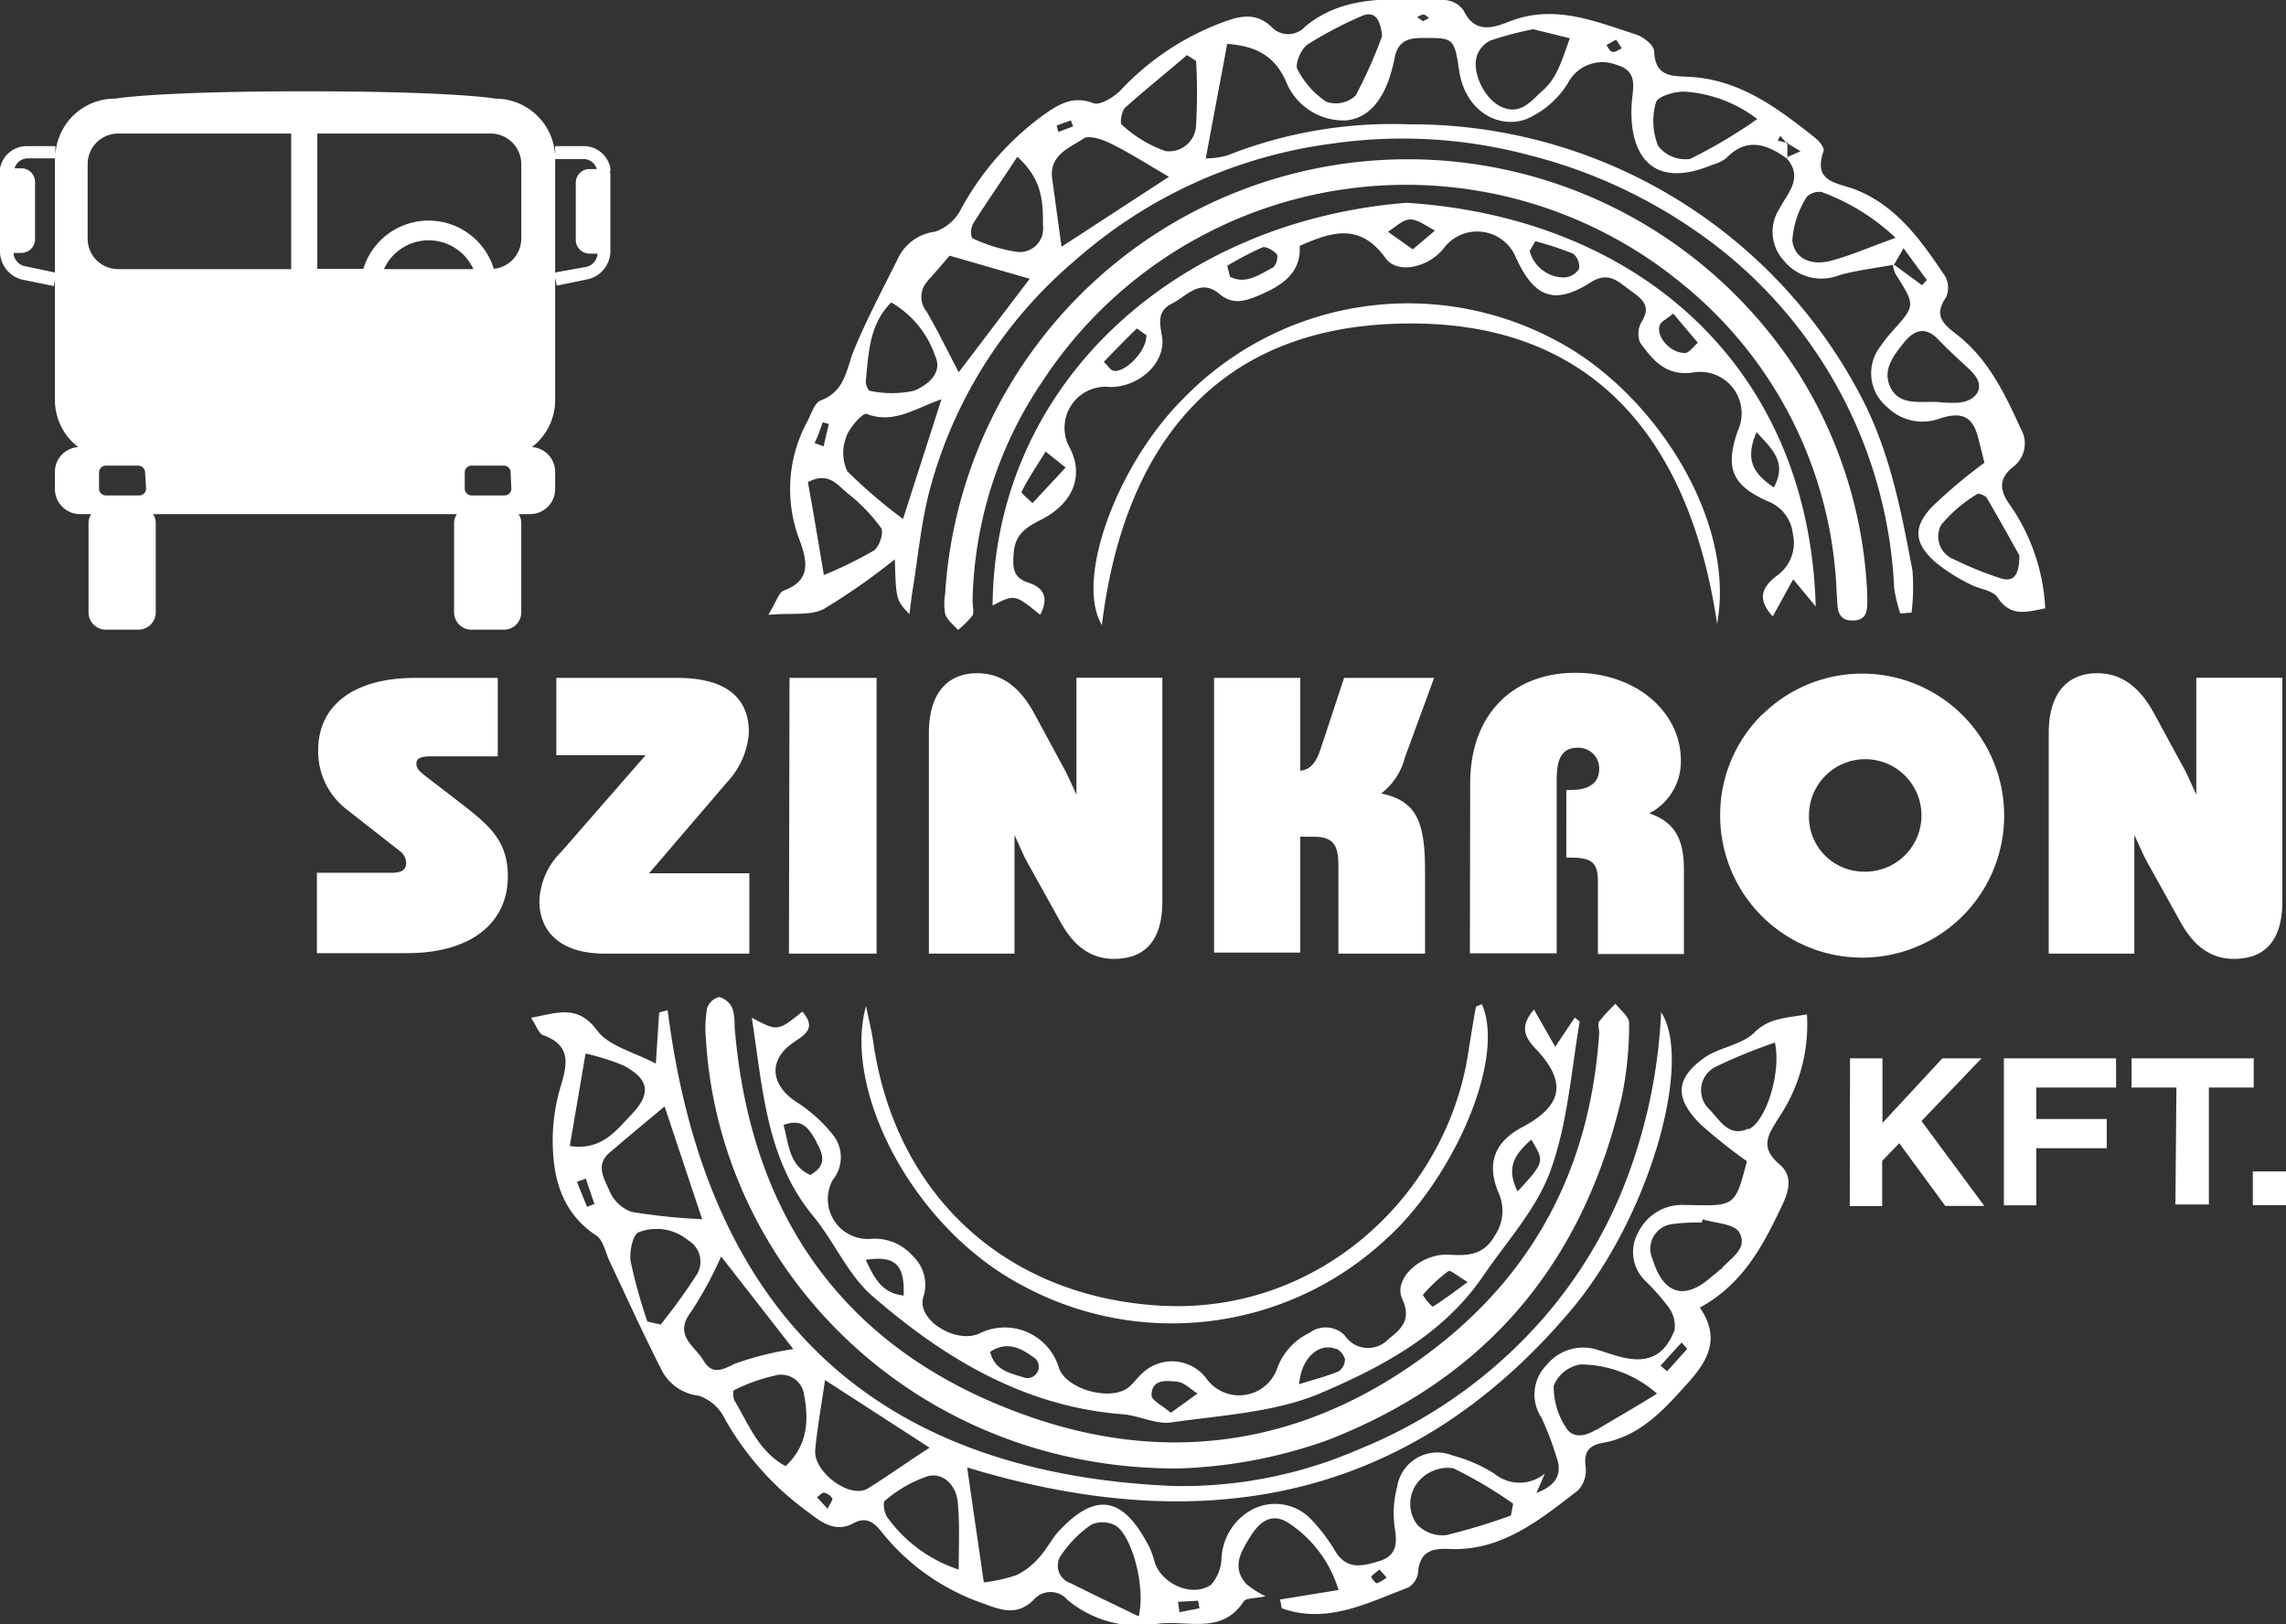<svg id="Layer_1" data-name="Layer 1" xmlns="http://www.w3.org/2000/svg" viewBox="0 0 156.47 111.16"><rect x="0" y="0" width="156.47" height="111.16" fill="#333333" stroke="none"/><defs><style>.cls-1{fill:#fff;}</style></defs><title>logo</title><path class="cls-1" d="M123.68,69.43c-1.47.26-2.59.24-3.61,1.25-.86.85-2.4,1-3.43,1.73-2,1.45-2,2.77-.26,4.53a34.81,34.81,0,0,0,3.19,2.54c-.8,3.07-.8,3.07-3.94,3h-.26a3.33,3.33,0,0,0-3.23,1.86,2.73,2.73,0,0,0,.52,3.37,15.81,15.81,0,0,1,1.54,1.75,2.15,2.15,0,0,1,.42,1.58c-.72,1.85-1.94,2.35-3.93,1.77-.42-.12-.83-.26-1.25-.39a3.22,3.22,0,0,0-3.57,1,2.87,2.87,0,0,0-.37,3.6,19,19,0,0,1,1,2.6c.5,1.28,0,2.06-1.34,2.57l.58-1.33a2.71,2.71,0,0,1-3.46,0,10.38,10.38,0,0,0-2.86-1.24,2.78,2.78,0,0,0-3.79,2.15,7,7,0,0,0-.16,2.83c.18,1.11.09,1.91-1.09,2.26s-2.2.61-3-.71a11.74,11.74,0,0,0-1.75-2.27,3.39,3.39,0,0,0-4.11-.45,4,4,0,0,0-1.91,3.24,2.87,2.87,0,0,1-.72,1.8c-1.25.87-3.33,0-3.85-1.52a6.8,6.8,0,0,0-.34-1c-1.71-3.35-3.53-4-6.17-1.21-.54.56-.88,1.3-1.41,1.87a4.8,4.8,0,0,1-1.57,1.21,11.4,11.4,0,0,1-2.21.49c-.38-2.63-.77-5.26-1.14-7.87,16,4.87,30.2,2.45,41.36-10.8,5.32-6.32,8.35-16.94,6.14-20.36a36.92,36.92,0,0,1-2.69,12.26,31.72,31.72,0,0,1-7.32,10.73,33.32,33.32,0,0,1-10.68,6.93,30.3,30.3,0,0,1-12.72,2.51c-20.77-.89-32-12.1-34.59-32.57l-.58.16c-.08,1.15-.15,2.3-.23,3.5-1.51-.8-3.21-1.19-4-2.25-1.35-1.82-2.7-1.23-4.54-.89.37.56.52,1.08.82,1.19,2,.72,1.64,2.07,1.18,3.6A12.94,12.94,0,0,0,37.83,78c0,2.6.6,5,3,6.58.48.33.61,1.16.9,1.76,1.15,2.43,2.26,4.89,3.48,7.28a3.26,3.26,0,0,0,2.62,1.91,3.06,3.06,0,0,1,1.78,1.58,20,20,0,0,0,5.71,6.39c.86.66,1.84,1.44,3.1.76.92-.51,1.47,0,2,.69a15.19,15.19,0,0,0,7,4.84c1.23.48,2.28.76,3.33-.29a1.52,1.52,0,0,1,2.31,0,7.55,7.55,0,0,0,6.13,1.65c2-.31,4.41.8,5.93-1.53.15-.25.76-.2,1.51-.36a6.68,6.68,0,0,1-1.29-.81c-1.08-1.16-.4-2.25.25-3.29s1.48-1.65,2.62-.91a8.38,8.38,0,0,1,3.41,4.58l-4,.65.11.6c3.11,1.11,5.87-.37,8.66-1.42a1.42,1.42,0,0,0,.67-1c.1-1.4.86-1.7,2.12-1.64,3.6.17,6.22-2,8.82-4a2,2,0,0,0,.54-1.56c-.15-1,.16-1.52,1.11-1.69,2.61-.45,4.23-2.27,5.88-4.11,1.37-1.52,2.26-3.06.82-5.16,2.81-1.53,4.2-4,5.47-6.66.49-1,1.06-2.21,0-3.13-1.4-1.19-.83-2,0-3.31A11.38,11.38,0,0,0,123.68,69.43ZM40.18,82.6l-.69-1.71.61-.22c.19.58.39,1.16.59,1.74ZM39,78.44c.37-2.17.7-4.08,1.08-6.33a15.76,15.76,0,0,1,2.6.82c1.78.95,1.92,1.94.49,3.41C42.13,77.42,41.17,78.76,39,78.44Zm2.72,3.08c-.34-.8-1-1.78,0-2.62,1.23-1.06,2.48-2.09,3.77-3.17l2.57,7.72a40.92,40.92,0,0,1-4.82-.5A2.59,2.59,0,0,1,41.72,81.52Zm3.5,9.14-.91-.21a35.16,35.16,0,0,1-1.14-4.1c-.11-.64.14-1.83.53-2a3.38,3.38,0,0,1,3.41.55,1.69,1.69,0,0,1,.62,2.28A39.9,39.9,0,0,1,45.22,90.66Zm2.93,2.46c-.59-1-2.08-1.72-.85-3.33A25.82,25.82,0,0,0,49.36,86l4.94,6.34a20.84,20.84,0,0,0-4,1C49.4,93.78,48.75,94.12,48.15,93.12Zm5.62,7.23c-1.85-1-2.53-2.88-3.49-4.48-.11-.19-.12-.68-.05-.71a12.16,12.16,0,0,1,2.78-1,1.58,1.58,0,0,1,2,1.16C55.36,97.09,55.35,98.88,53.77,100.35Zm2.88,2.92-.73-.79c.16-.11.35-.33.49-.31a.91.91,0,0,1,.56.39C57,102.67,56.82,102.91,56.65,103.27Zm2.73-1.38c-1.2.72-3.72-1.13-3.58-2.65s.44-3.15.67-4.78l7.16,4.63C62.2,100,60.83,101,59.38,101.89Zm6.24,5.54a9.77,9.77,0,0,1-4.86-3.54c-.23-.27-.35-1.06-.2-1.16a8.81,8.81,0,0,1,3-1.71c1.1-.21,1.94.73,2,1.9C65.7,104.34,65.62,105.78,65.62,107.43Zm12.32,3.2c-1.72-.83-3.2-1.53-4.66-2.27a1.26,1.26,0,0,1-.59-2,7.81,7.81,0,0,1,2-2,1.89,1.89,0,0,1,1.67.06C77.49,105.13,78.43,108.65,77.94,110.63Zm2.79-.28-.1-.71,1.38-.08.09.52Zm13.49-2c-.09,0-.38-.35-.35-.44s.32-.29.55-.48l.49.54A2.49,2.49,0,0,1,94.22,108.38Zm9.2-4.62A41.33,41.33,0,0,1,99,105.07a2.4,2.4,0,0,1-2-.72,2.37,2.37,0,0,1,.25-3.12,2.66,2.66,0,0,1,2.21-.74,29.56,29.56,0,0,1,4.11,2.43Zm5.82-5.87c-.76.47-1.62.61-2.07-.18a5,5,0,0,1-.82-2.84,2.39,2.39,0,0,1,1.84-1.45,8,8,0,0,1,5.23,2C111.75,96.43,110.48,97.14,109.24,97.89Zm4.87-4-.45-.39,1.44-1.58.39.43Zm3.66-7a4.72,4.72,0,0,1-.59.5c-1.86,1.68-3.33,1.25-4.07-1.19a1.7,1.7,0,0,1,1.3-2.38,12.75,12.75,0,0,1,2.06-.11l.08-.22c.86.27,2.13.29,2.49.88C119.71,85.5,118.36,86.14,117.77,86.92Zm1.92-9.62c-1.4.67-2-.65-2.76-1.38a1.79,1.79,0,0,1,.56-2.87,35.09,35.09,0,0,1,4-1.63C121.93,73.45,120.88,76.74,119.69,77.3Zm-58.44-39c.08,2.82.08,2.82,1,3.8.09-.71.15-1.28.25-1.85.34-2.15.55-4.33,1.08-6.43a31,31,0,0,1,10-15.93,33,33,0,0,1,17.6-8,33.69,33.69,0,0,1,13.49.79,35,35,0,0,1,11.12,5,31.42,31.42,0,0,1,13.86,24.63,9.79,9.79,0,0,0,.42,1.74l.77-.06a14.12,14.12,0,0,0,.06-2.9c-.76-4-1.51-8-3.44-11.74a34.71,34.71,0,0,0-31-18.78A30.71,30.71,0,0,0,84,10.64a5.5,5.5,0,0,1-1.47.2L84,3c1.62.14,3.11.57,4,2.52a4.24,4.24,0,0,0,4.15,2.72c1.74-.17,2.68-1.77,3.12-3.48A6.55,6.55,0,0,0,95.45,4c.19-1,.71-1.4,1.81-1.4,2.17,0,2.28-.09,2.61,2.2.38,2.72,2.61,4.06,4.59,3.36a6.35,6.35,0,0,0,2.85-2.45,2.65,2.65,0,0,1,3.31-1.28c1.58.45,1.12,1.59,1.06,2.75-.18,3.32,1.32,5.86,5.52,4.1a2.72,2.72,0,0,0,.94-.44c1.39-1.45,2.77-1,4.15,0,1.18,1.32.06,2.38-.49,3.44a2.91,2.91,0,0,0,.31,3.57,3.3,3.3,0,0,0,3.74,1c1.2-.35,2.47-.49,3.71-.72a2,2,0,0,0,.2.65c1.35,2.13,1.35,2.13-.25,3.91a10.15,10.15,0,0,0-.79,1,3,3,0,0,0,.47,4.19,3.42,3.42,0,0,0,3.65.74c1.43-.44,2.17-.12,2.54,1.27.17.64.32,1.29.45,1.78a36.19,36.19,0,0,0-3.57,3c-1.34,1.41-1.25,2.5.2,3.8A12.26,12.26,0,0,0,134.87,40c.61.33,1.53.4,1.85.88.91,1.39,2,1,3.27.76a13.55,13.55,0,0,0-2.36-7c-.74-1-.9-1.85.17-2.69a2,2,0,0,0,.52-2.6c-1.09-2.39-2.23-4.78-4.37-6.44-.92-.72-1.62-1.29-.76-2.54a1.6,1.6,0,0,0-.05-1.46c-1.61-2.4-3.27-4.78-6.1-5.92-1.22-.49-3-.47-2.22-2.65.07-.2-.26-.64-.51-.85-2.52-2-5.12-4-8.53-4.22-1.25-.09-2.48.09-2.56-1.76,0-.42-.75-1-1.27-1.16-2.8-.9-5.57-2.08-8.63-.88-1.09.43-2.37.87-3.14-.75A1.69,1.69,0,0,0,98.86,0c-3.28,0-6.69-.52-9.53,1.82a1.56,1.56,0,0,1-2.32,0c-1.07-1-2.17-.73-3.38-.27a18.27,18.27,0,0,0-6.91,4.61c-.47.49-1.43,1.08-1.89.9-1.41-.54-2.39.1-3.38.79a19.36,19.36,0,0,0-5.66,6.44A3.14,3.14,0,0,1,64,15.86a3.25,3.25,0,0,0-2.59,1.94c-1,2-2.06,4-2.93,6.09-.56,1.33-.59,2.88-2.31,3.52-.44.16-.66,1-.95,1.51a9.69,9.69,0,0,0-.47,8.1c.51,1.43.76,2.71-1.1,3.4-.35.13-.51.77-1.06,1.66,1.6-.14,2.88.08,3.8-.4A43.68,43.68,0,0,0,61.25,38.28ZM136,34.1c.83,1.41,1.62,2.84,2.22,3.92,0,1.31-.37,1.86-1.29,1.56a23.57,23.57,0,0,1-3.13-1.27,1.68,1.68,0,0,1-.93-2.39,9.69,9.69,0,0,1,2.46-2.1C135.46,33.74,135.92,33.93,136,34.1Zm-1.11-8.72c1.2,1.12.34,2.16-1,2.19-.43,0-.86,0-1.3-.06h-.52c-1,0-2.17.12-2.7-1.05s.26-2.15.94-3,1.46-1.17,2.36-.22C133.4,24,134.15,24.67,134.91,25.38Zm-3-6.21-.34.35-1.91-1.41,0,0-.07-.09.09.07.63-1.1Zm-7.14-6a14.67,14.67,0,0,1,5,3.11c-1.88.67-3.13,1.23-4.44,1.57s-2.48-.11-2.63-1.39a6.31,6.31,0,0,1,1-3A1.23,1.23,0,0,1,124.74,13.15Zm-2.9-3.87.4.45.12,0v.08l.87.52-.9.4v.08l-.06-.06.06,0,0-.92,0,0-.07-.08-.59-.15ZM113.35,7c.11-.4,1.26-.74,1.93-.73a9.15,9.15,0,0,1,5,1.88,34.91,34.91,0,0,1-4.6,2.73A2.38,2.38,0,0,1,113.5,10,4.54,4.54,0,0,1,113.35,7Zm-2.73-4.29.39.6c-.21.09-.44.27-.63.24s-.29-.29-.43-.46Zm-9.54,1.13A1.85,1.85,0,0,1,102,2.78,23.17,23.17,0,0,1,104.94,2l2.51.62c-.31.84-.56,1.7-1,2.5a4,4,0,0,1-1,1.2c-.74.71-1.46,1.55-2.67,1S100.75,4.93,101.08,3.87ZM97.43,1c.13,0,.26.15.4.23l-.43.22L97,1.17C97.14,1.1,97.29,1,97.43,1ZM89.49,3.05a27.15,27.15,0,0,1,3.66-1.93c.82-.38,1.32,0,1.45,1.35a32,32,0,0,1-1.81,4.07,2,2,0,0,1-2,.43,5.91,5.91,0,0,1-2-2.26C88.64,4.35,89.06,3.35,89.49,3.05ZM77,7.38C78.39,6.13,79.83,5,81.24,3.77l.63.4a39.23,39.23,0,0,1,0,4.34,1.85,1.85,0,0,1-2.1,1.83,8.6,8.6,0,0,1-3-1.82C76.64,8.42,76.78,7.61,77,7.38Zm-3.7.86.15.41-1,.38a3.53,3.53,0,0,1-.12-.43C72.66,8.46,73,8.35,73.32,8.24Zm.84,1.25c.41-.28,1.42.09,2,.39,1.28.64,2.49,1.42,3.87,2.22l-7.35,4.79-.65-4.72C71.84,10.58,73.24,10.11,74.16,9.49Zm-7.58,5.89c.94-1.5,2-3,3.07-4.65,1.78,1.6,1.75,3.17,1.76,4.73a1.6,1.6,0,0,1-1.78,1.78,11,11,0,0,1-3.07-.94A1.17,1.17,0,0,1,66.58,15.38Zm-3.06,3.83c.58-.62,1.12-1.28,1.5-1.71l5.48,1.58-4.86,6.4c-.74-1.42-1.42-2.82-2.2-4.16A1.58,1.58,0,0,1,63.52,19.21ZM61,20.7a6.74,6.74,0,0,1,3,3.64c.58,1.23-.59,2.07-1.46,2.41a7.22,7.22,0,0,1-3,0c-.11,0-.3-.45-.28-.67C59.46,24.17,59.48,22.23,61,20.7Zm-3.08,9.2c.22-.64,1.15-1.67,1.4-1.57,1.86.72,3.33-.39,5.12-1l-2.63,8.19A34.74,34.74,0,0,1,58,32.26,2.94,2.94,0,0,1,57.93,29.9Zm-1.61-1,.42.12-.36,1.53-.62-.23C56,29.86,56.13,29.38,56.32,28.91ZM58,33.75a11.89,11.89,0,0,1,2.31,2.39c.2.28-.12,1.29-.49,1.54a29,29,0,0,1-3.43,1.68C56,37,55.66,35,55.3,33,56.69,32.25,57.33,33.2,58,33.75Zm67.72,7A28.56,28.56,0,0,0,115.11,19.4a29.75,29.75,0,0,0-43.77,6.72,27.71,27.71,0,0,0-4.77,15c0,.35.11.78,0,1a6.41,6.41,0,0,1-1,1c-.31-.37-.77-.7-.88-1.12a4.13,4.13,0,0,1,0-1.34A31.73,31.73,0,0,1,123.3,25.87a30.84,30.84,0,0,1,4.51,14.88c0,.84.11,1.72-1,1.72S125.78,41.6,125.73,40.75ZM50.28,70.24C51.34,83.5,58.06,92.69,70.58,97c10,3.46,19.51,1.67,27.88-4.91,6.89-5.42,10.44-12.67,11-21.4,0-.26-.12-.6,0-.77a11.73,11.73,0,0,1,1.12-1.22c.32.44.94.89.93,1.32a24.81,24.81,0,0,1-.49,5c-2.62,11.35-9.2,19.3-20.17,23.56a33.34,33.34,0,0,1-10.18,1.93C62.74,100.6,49.21,87.06,48.31,71A8,8,0,0,1,48.4,69a1.18,1.18,0,0,1,.83-.76,1.43,1.43,0,0,1,.9.77A3.82,3.82,0,0,1,50.28,70.24Zm4.18,1c1-.6,1.22-1.11.46-2-1.69,1.36-1.69,1.36-3.46.42.77,5,1,9.71,4.22,13.6,1.43,1.74,2.37,4,4,5.42,4.93,4.28,10.41,7.6,17.17,8.12,1.12.09,2.27.71,3.32.56,3.44-.5,7.09-.68,10.21-2,4.19-1.79,8.39-4,11.12-8,1.62-2.37,3.66-4.59,4.62-7.21,1.17-3.22,1.42-6.78,2-10.19,0-.08-.2-.2-.33-.31l-1.34,2L105,69.1c-1.09,1.26-.55,2,.23,2.81,2,2.17,1.72,3.77-1,5.22-1.92,1-2.51,2.48-1.66,4.51a3,3,0,0,1-.26,2.94c-.75,1.31-1.78,1.38-3.1,1.3-1.92-.13-3.86,1.63-3.24,3s.07,2-.93,2.77a1.91,1.91,0,0,1-3-.25,1.83,1.83,0,0,0-2.41-.17,4.31,4.31,0,0,0-2.2,2.4,2.76,2.76,0,0,1-4.86.72A2.94,2.94,0,0,0,78.18,94c-.32.28-.57.66-.91.94-1.21,1-4.24.18-4.78-1.28A3.87,3.87,0,0,0,67,91.29c-1.58.68-4.2-.9-3.82-2.45A2.7,2.7,0,0,0,62.51,86a3.49,3.49,0,0,0-3-1.2A2.73,2.73,0,0,1,57,80.76a2.45,2.45,0,0,0,0-3.1,10.1,10.1,0,0,0-2.42-2.19C52.67,74.26,52.54,72.45,54.46,71.26ZM104.81,78c.92,1.52.92,1.52-.93,3.55C103,79.82,103.8,78.92,104.81,78Zm-5.67,9c.13-.09.64.35,1.32.75-.95.69-1.65,1.23-2.4,1.69a3.25,3.25,0,0,1-.67-.81A10.81,10.81,0,0,1,99.14,87Zm-7.68,5.31a1.13,1.13,0,0,1,.6.74,1,1,0,0,1-.45.82c-.83.34-1.72.57-2.69.87C89.07,92.92,90.31,91.86,91.46,92.34ZM80.57,94.57c.48.05.93.52,1.4.81L80.14,96.7c-.58-.5-1.33-.85-1.32-1.2C78.82,94.37,79.86,94.5,80.57,94.57ZM70.88,93a.78.78,0,0,1-.71,1.31c-.93-.31-2.06-.44-2.4-1.78C69,91.71,70,92.35,70.88,93Zm-9-4.32c-1.53-.15-2.06-1.24-2.62-2.45C61.27,85.92,61.94,86.57,61.85,88.66Zm-6-10.49c.52.88.68,1.6-.41,2.23C54,79.78,54,78.32,53.63,77,55,76.49,55.4,77.33,55.9,78.17Zm65.67-38.73c-.89.71-1.34,1.51-.21,2.73.5-.9.88-1.61,1.4-2.54l1.54,1.86c-.46-16.44-12.16-26.61-28-27.63C80.58,15.12,68.07,26.18,67.94,41.44c1.52-.77,1.52-.77,3.26.64.66-1.28.13-1.89-.81-2.2-1.11-.36-1.08-1.11-1-2.07.1-1.26.87-1.73,1.87-2.24,2.2-1.11,2.92-3,2-4.85A2.81,2.81,0,0,1,76,26.49c2,0,3.85-1.69,3.53-3.5-.17-.95-.31-1.72.7-2.22s1.92-1.77,3.25-.64c.88.73,1.7.51,2.66.1,1.62-.68,2.93-1.54,2.82-3.4,2.25-1,4.14-1.56,5.87.83.85,1.17,3,.61,4-.68a2.86,2.86,0,0,1,4.93.65c1.26,2.76,2.65,3.27,5.13,1.69,1.25-.79,1.92,0,2.77.61s1.35,1.07.69,2.12a1.62,1.62,0,0,0-.09,1.4c.87,1.19,1.74,2.3,3.6,2.05a2.84,2.84,0,0,1,3.08,4c-.87,2.54-.42,3.73,2.15,4.85a2.67,2.67,0,0,1,1.62,2.16A2.75,2.75,0,0,1,121.57,39.44ZM72.94,32l-2.27,2.44c-.26-.27-.8-.68-.74-.79.48-.95,1.08-1.84,1.64-2.74Zm3.33-6.62c-.25,0-.48-.4-.72-.61.75-.77,1.49-1.55,2.27-2.29,0,0,.48.35.64.46C78.53,23.94,77.11,25.45,76.27,25.39Zm10.86-7.07c-.93.48-1.87,1.19-2.94.63L84,18.19a23,23,0,0,1,2.41-1.26c.24-.09.77.22,1,.49A1,1,0,0,1,87.13,18.32Zm9.57-1.24L95,15.86c.51-.3,1-.84,1.53-.84s1.13.48,1.69.76Zm11.38,1.33a1.26,1.26,0,0,1-1,.59,2.44,2.44,0,0,1-2.38-1.81l.39-.67a21.64,21.64,0,0,1,2.58.85A1.14,1.14,0,0,1,108.08,18.41Zm7.23,5.76c-1,0-2-1.17-1.7-1.91.1-.25.46-.41.92-.79l1.68,2C115.91,23.73,115.61,24.16,115.31,24.17Zm6.1,9.2c-1.39-.94-2-1.89-1.18-3.78C121.38,30.81,122.32,31.69,121.41,33.37Zm-3.88,9.33c-1.9-12.83-8.72-21-22-20.53-12.37.4-18.61,8.45-20.11,20.62-1.87-3.12,1.07-11,5.53-15.45a21.42,21.42,0,0,1,25.71-3.94C113.23,26.91,118.84,35.59,117.53,42.7ZM59.78,71.37c1.49,10.29,8.92,17.39,19.68,18,11,.6,19.49-7.73,21-17.09.18-1.11.35-2.22.56-3.33,0-.09.27-.14.41-.22,1.68,3.86-2.09,12.13-6.64,16.16A21.51,21.51,0,0,1,70,88c-7.61-4-12.33-13.49-10.72-19.15C59.43,69.67,59.66,70.51,59.78,71.37Zm-18-59.64v-.21h0A1.86,1.86,0,0,0,40,10H38v.89h2a.94.94,0,0,1,.85.68h-.5a.94.94,0,0,0-.94.94v3.91a.94.94,0,0,0,.94.94h.55a1,1,0,0,1-.74.9L38,18.65V10.84a4.09,4.09,0,0,0-4.09-4.09s-2.72-.5-13-.5-13,.5-13,.5A4.08,4.08,0,0,0,3.79,10.6V10h-2A1.87,1.87,0,0,0,0,11.52H0v.22a1.23,1.23,0,0,0,0,.2v5.19a2,2,0,0,0,1.48,2l2.2.45.08-.43v8.28A4.06,4.06,0,0,0,5.35,30.6a1.7,1.7,0,0,0-1.59,1.69v1.19a1.72,1.72,0,0,0,1.71,1.71h.77a1.17,1.17,0,0,0-.18.59v6.13A1.19,1.19,0,0,0,7.25,43.1H9.47a1.19,1.19,0,0,0,1.19-1.19V35.78a1.09,1.09,0,0,0-.19-.59h20.8a1.09,1.09,0,0,0-.19.59v6.13a1.19,1.19,0,0,0,1.19,1.19h2.22a1.19,1.19,0,0,0,1.19-1.19V35.78a1.17,1.17,0,0,0-.18-.59h.77A1.72,1.72,0,0,0,38,33.48V32.29a1.7,1.7,0,0,0-1.59-1.69A4.06,4.06,0,0,0,38,27.39V19l.11.55,2.19-.45a2,2,0,0,0,1.48-2V11.94C41.76,11.87,41.75,11.8,41.75,11.73ZM1.66,18.21a1,1,0,0,1-.74-.9h.54a.94.94,0,0,0,.94-.94V12.46a.94.94,0,0,0-.94-.94H1a.94.94,0,0,1,.85-.68H3.76v7.81ZM21.72,9.14H33.59a2.1,2.1,0,0,1,2.09,2.09v5.11A2.09,2.09,0,0,1,33.8,18.4a4.67,4.67,0,0,0-8.93,0H21.72Zm4.56,9.28a3.36,3.36,0,0,1,6.12,0ZM6,11.23A2.09,2.09,0,0,1,8.06,9.14H19.93v9.28H8.06A2.08,2.08,0,0,1,6,16.34ZM35,33.44a.46.46,0,0,1-.46.47H32.27a.47.47,0,0,1-.46-.47V32.33a.47.47,0,0,1,.46-.46h2.22a.46.46,0,0,1,.46.46Zm-25,0a.47.47,0,0,1-.46.47H7.25a.47.47,0,0,1-.47-.47V32.33a.47.47,0,0,1,.47-.46H9.47a.47.47,0,0,1,.46.46Zm116.63,39h2.22v4.42l4.1-4.42h2.68l-4.11,4.29,4.3,5.81h-2.67L130,78.25l-1.17,1.21v3.09h-2.22Zm10.53,0h7.68v2h-5.46v2.15h4.82v2h-4.82v3.91h-2.22Zm11.81,2h-3.07v-2h8.36v2h-3.07v8H148.9Zm5.23,5.74h2.34v2.31h-2.34ZM21.69,59.74H26.8c.67,0,1-.19,1-.68a1.05,1.05,0,0,0-.32-.72l-3.83-3a5,5,0,0,1-1.87-4c0-3,2.35-4.94,6.65-4.94h5.64v5.37H29.44c-.62,0-.94.14-.94.49s.21.51.56.81l2.6,2c1.78,1.4,3.1,2.45,3.1,4.91,0,3.19-2.51,5.26-6.91,5.26H21.69ZM46.37,46.4c3.24,0,4.89,1.3,4.89,3.73A5.49,5.49,0,0,1,49.8,53.5l-5.37,6.27h6.86v5.5H41.35c-2.86,0-4.43-1.4-4.43-3.61a5,5,0,0,1,1.52-3.38l5.75-6.59H38.08V46.4Zm7.67,0H60V65.27H54Zm9.54,3.78c0-2.67,1.21-4.1,3.32-4.1,1.62,0,2.89.91,3.89,2.75l2.13,3.94c.13.25.38.79.76,1.62v-8h5.88V61.71c0,2.59-1.13,3.92-3.32,3.92-1.54,0-2.73-.84-3.65-2.52l-2.37-4.26c-.08-.14-.33-.7-.78-1.7v8.12H63.58ZM83.1,46.4H89v6.35c.7-.06,1.11-.57,1.43-1.6L92,46.4h6.16l-2,5.45a4.49,4.49,0,0,1-1.62,2.46c2.53.52,3,2.11,3,5.35v5.61H91.61v-6c0-1.43-.33-2-1.73-2H89v7.93H83.1Zm17.53,7.21c0-4.7,2.91-7.56,7.21-7.56,4.13,0,7.21,2.67,7.21,6a4,4,0,0,1-2.16,3.62c1.72.59,2.37,1.72,2.37,3.86v5.77h-5.89v-5c0-1.3-.48-1.6-1.89-1.6h-.27V54.07h.3c1.3,0,1.95-.51,1.95-1.46A1.41,1.41,0,0,0,108,51.18c-1.1,0-1.45.73-1.45,2.24V65.25h-5.94Zm20-4.7a9.72,9.72,0,1,1-2.89,6.91A9.66,9.66,0,0,1,120.61,48.91Zm6.88,10.75a3.85,3.85,0,1,0-3.69-3.86A3.76,3.76,0,0,0,127.49,59.66Zm12.72-9.48c0-2.67,1.22-4.1,3.33-4.1,1.62,0,2.88.91,3.88,2.75l2.14,3.94q.19.38.75,1.62v-8h5.89V61.71c0,2.59-1.13,3.92-3.32,3.92-1.54,0-2.73-.84-3.65-2.52l-2.37-4.26c-.08-.14-.33-.7-.79-1.7v8.12h-5.86Z"/></svg>